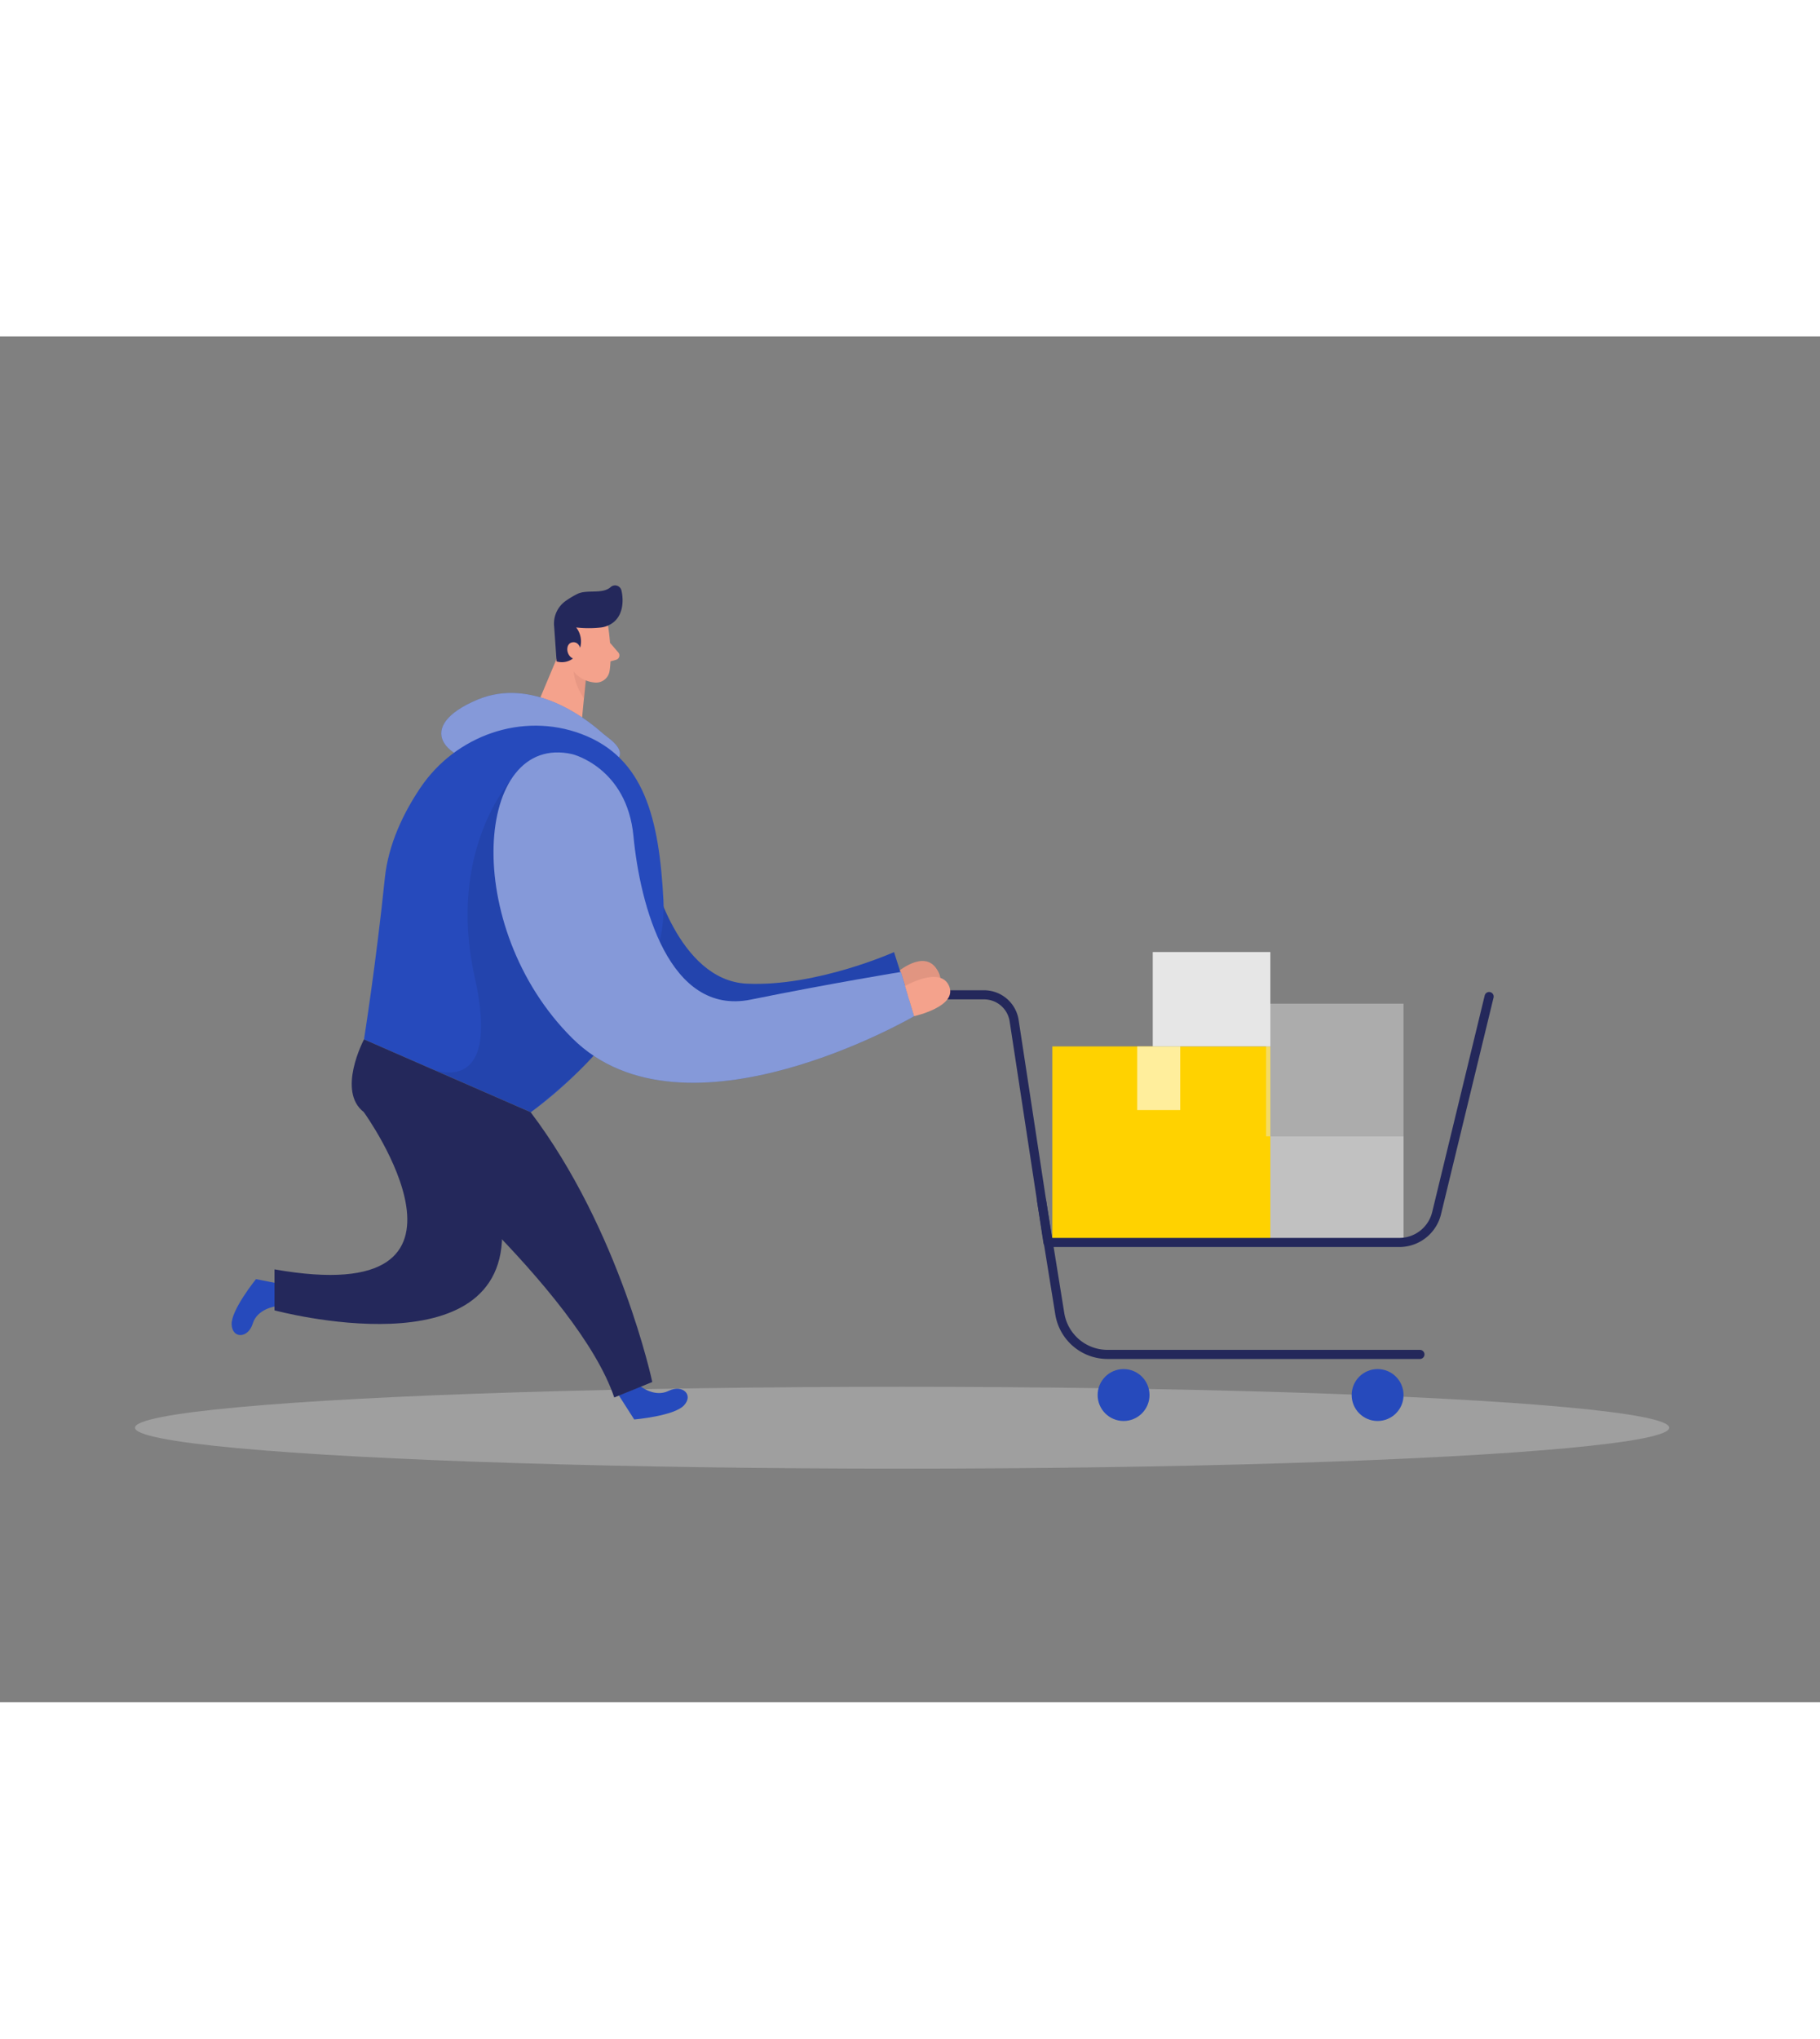 <svg id="Layer_1" data-name="Layer 1" xmlns="http://www.w3.org/2000/svg" viewBox="0 0 400 300" data-imageid="closed-store-online-7" imageName="Shopping cart" class="illustrations_image" style="width: 268px;"><rect x="0" y="0" width="400" height="300" fill="#808080" stroke="none"/><ellipse cx="198.27" cy="239.7" rx="168.6" ry="8.99" fill="#e6e6e6" opacity="0.3"/><path d="M197.11,139.74s5.72-5,8.6-1-.93,6.62-5.93,6.89S197.11,139.74,197.11,139.74Z" fill="#f4a28c"/><path d="M197.11,139.74s5.72-5,8.6-1-.93,6.62-5.93,6.89S197.11,139.74,197.11,139.74Z" opacity="0.08"/><path d="M143.35,118s5.54,23.46,20.8,24.17,32.34-6.93,32.34-6.93l3,9.4L157.68,156s-26.55-13.66-26.89-15.26S143.35,118,143.35,118Z" fill="#264abc" class="target-color"/><path d="M143.35,118s5.54,23.46,20.8,24.17,32.34-6.93,32.34-6.93l3,9.4L157.68,156s-26.55-13.66-26.89-15.26S143.35,118,143.35,118Z" opacity="0.08"/><rect x="267.68" y="175.7" width="40.79" height="23.31" fill="#c1c1c1"/><rect x="231.28" y="155.95" width="47.92" height="43.06" fill="#ffd200"/><path d="M205.71,144.62h10.56a6.69,6.69,0,0,1,6.62,5.69l7.43,48.7h77.23a8.43,8.43,0,0,0,8.19-6.45L327.28,145" fill="none" stroke="#24285b" stroke-linecap="round" stroke-linejoin="round" stroke-width="2"/><path d="M140.77,230.61s3.12,2.5,6.17,1,5.55.84,3.39,3.18-10.94,3.1-10.94,3.1l-3.39-5.3Z" fill="#264abc" class="target-color"/><path d="M60.55,213.05s-4,.51-5,3.77-4.46,3.41-4.64.24,5.35-10,5.35-10l6.18,1.23Z" fill="#264abc" class="target-color"/><polygon points="125.05 64.34 118.23 80.58 127.72 85.91 129.13 71.34 125.05 64.34" fill="#f4a28c"/><path d="M129,74.55a7.09,7.09,0,0,1-2.9-2.87s-.71,3.53,2.28,7.91Z" fill="#ce8172" opacity="0.31"/><path d="M133.63,63.56s1,5.9.34,9.94A3,3,0,0,1,130.49,76a6.65,6.65,0,0,1-5.59-4.55l-2.22-5.07a5.37,5.37,0,0,1,1.88-5.92C127.73,57.73,133.19,59.93,133.63,63.56Z" fill="#f4a28c"/><path d="M132.17,63.93a24.47,24.47,0,0,1-5.54,0,5,5,0,0,1,.46,5.46,4.07,4.07,0,0,1-4.76,2l-.54-7.67a6.09,6.09,0,0,1,2.63-5.68,19.8,19.8,0,0,1,2.45-1.46c2.14-1.07,5.49.13,7.35-1.52a1.44,1.44,0,0,1,2.36.75c.54,2.3.42,6-2.62,7.54A5.34,5.34,0,0,1,132.17,63.93Z" fill="#24285b"/><path d="M127.71,69.2s-.23-2.3-1.95-2-1.39,3.64,1,3.76Z" fill="#f4a28c"/><path d="M134.07,67.31l1.86,2.16a1,1,0,0,1-.48,1.55l-2.24.62Z" fill="#f4a28c"/><path d="M133.62,88.11c-.57-.43-1.12-.88-1.66-1.35-3.25-2.84-15-11.94-26.94-7-14.08,5.88-7.74,13.59,4.37,14.59C143.81,97.24,136.4,90.16,133.62,88.11Z" fill="#264abc" class="target-color"/><path d="M133.62,88.11c-.57-.43-1.12-.88-1.66-1.35-3.25-2.84-15-11.94-26.94-7-14.08,5.88-7.74,13.59,4.37,14.59C143.81,97.24,136.4,90.16,133.62,88.11Z" fill="#fff" opacity="0.44"/><path d="M127.8,87.34c-13-4.9-27.68.3-35.44,11.85-3.71,5.52-7,12.33-7.78,19.78C82.64,137.81,80,154.41,80,154.41l36.65,16s30.45-21.29,29.16-46.55C144.86,106,141.67,92.55,127.8,87.34Z" fill="#264abc" class="target-color"/><path d="M112.11,97.67s-13.93,15.54-7.78,43.06-9.92,20-9.92,20l22.21,9.72s11.07-8.93,13.84-12.44l2.77-3.51Z" opacity="0.08"/><path d="M125.78,91.76s12,2.91,13.44,18S147,149.31,165,145.67s33-6.07,33-6.07l2.91,9.71s-50.44,29.38-75.12,4.86S104.32,86.9,125.78,91.76Z" fill="#264abc" class="target-color"/><path d="M125.78,91.76s12,2.91,13.44,18S147,149.31,165,145.67s33-6.07,33-6.07l2.91,9.71s-50.44,29.38-75.12,4.86S104.32,86.9,125.78,91.76Z" fill="#fff" opacity="0.44"/><path d="M80,154.41s-6.07,11.41,0,16,47.14,39.34,55,62.65l8.36-3.4s-7.07-33.27-26.73-59.25Z" fill="#24285b"/><path d="M80,170.44s31.32,43.46-19.67,34.48v9s51.45,13.85,50-18S80,170.44,80,170.44Z" fill="#24285b"/><path d="M198.91,142.69s7.74-4.51,9.68,0-7.69,6.62-7.69,6.62Z" fill="#f4a28c"/><rect x="253.35" y="135.22" width="25.85" height="20.72" fill="#e6e6e6"/><rect x="278.27" y="146.56" width="30.2" height="29.14" fill="#e6e6e6" opacity="0.43"/><path d="M228.92,189.87l4,24.8a10.63,10.63,0,0,0,10.49,8.93h68.66" fill="none" stroke="#24285b" stroke-linecap="round" stroke-linejoin="round" stroke-width="2"/><circle cx="246.94" cy="232.52" r="5.7" fill="#264abc" class="target-color"/><circle cx="302.77" cy="232.52" r="5.7" fill="#264abc" class="target-color"/><rect x="249.94" y="155.95" width="9.45" height="13.98" fill="#fff" opacity="0.61"/></svg>